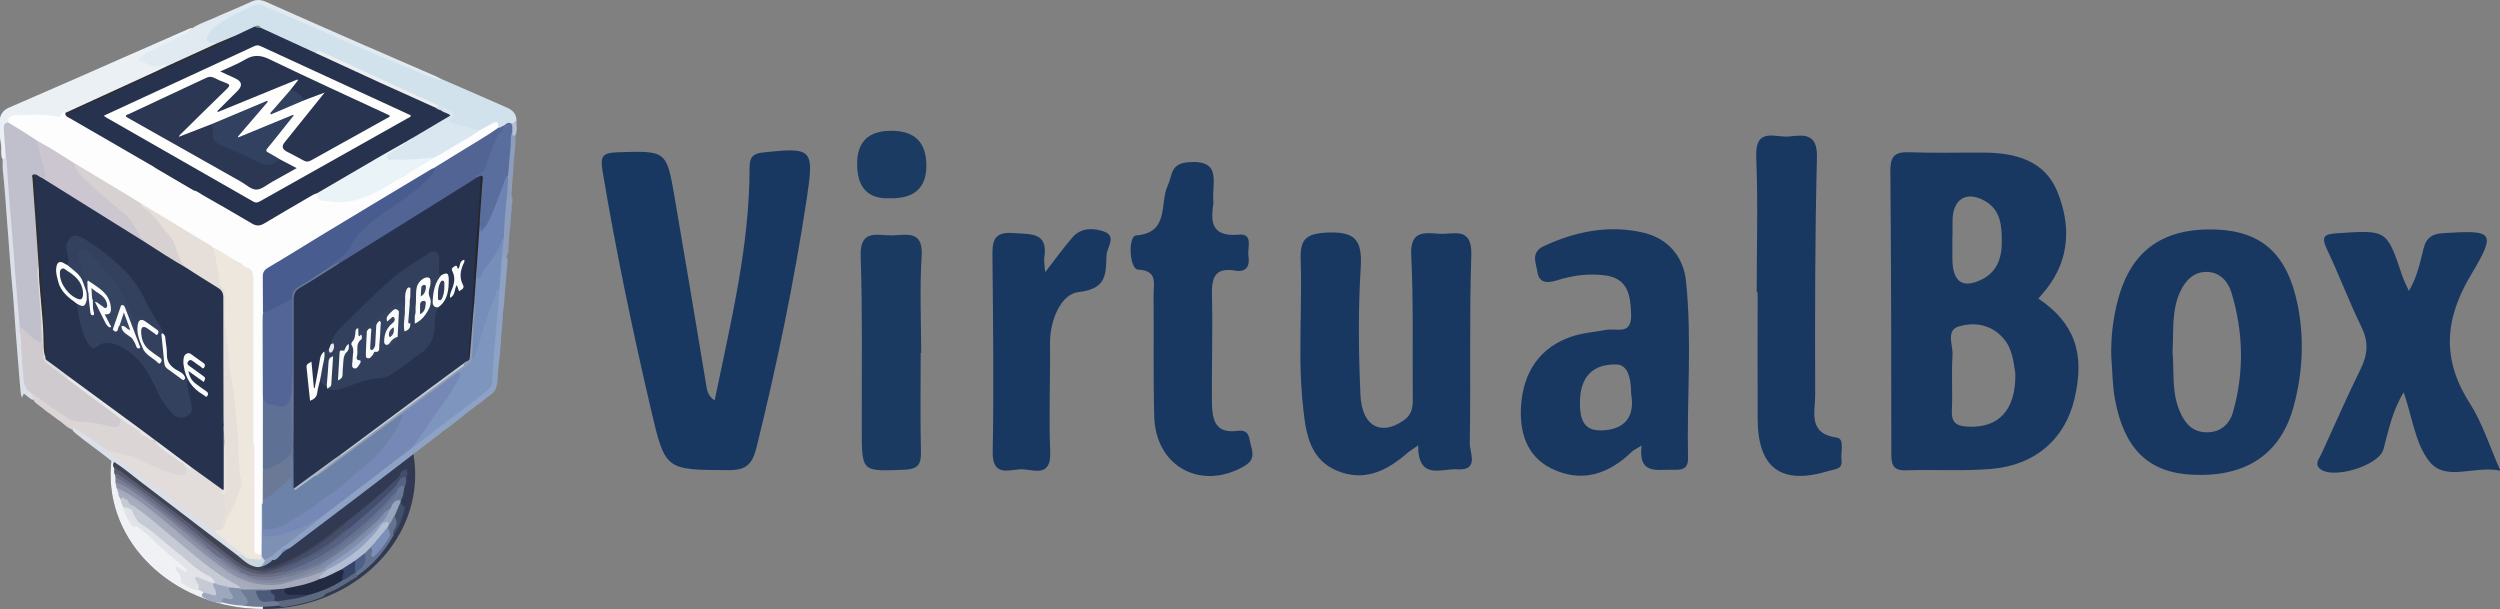 <?xml version="1.0" encoding="UTF-8"?>
<svg id="Calque_1" data-name="Calque 1" xmlns="http://www.w3.org/2000/svg" version="1.1" viewBox="0 0 240 58.464">
  <rect x="0" y="0" width="240" height="58.464" fill="#808080" stroke="none"/>
  <path d="M195.683,28.66c.283-.334.573-.65.832-.99,2.231-2.89,2.267-6.139.987-9.28-1.217-2.996-4.042-3.72-7.038-3.74-2.393-.018-4.786.059-7.173-.035-1.374-.053-1.829.375-1.817,1.79.082,9.035.089,18.07.092,27.105,0,1.017.109,1.681,1.394,1.64,2.744-.092,5.504.1,8.231-.136,4.213-.367,7.026-2.863,7.945-6.666,1.064-4.399.033-7.336-3.453-9.688h0ZM187.427,22.763h.012c0-.532-.006-1.061.003-1.592.029-2.086,1.353-2.895,3.138-1.862,1.521.883,1.593,2.405,1.593,3.957,0,1.536-.484,2.828-1.879,3.542-1.865.954-2.846.257-2.863-1.92-.009-.709-.003-1.415-.003-2.124h0ZM188.854,40.954c-1.128-.065-1.525-.449-1.475-1.578.08-1.755-.053-3.519.062-5.271.065-.945-.659-2.384.585-2.759,1.51-.461,3.147-.216,4.328,1.17.854,1.001.942,2.233,1.117,3.339.068,3.522-1.607,5.277-4.618,5.1h0ZM68.605,38.447c1.543-7.507,3.358-14.806,3.355-22.374,0-.988.316-1.336,1.347-1.445,4.681-.498,4.86-.332,4.151,4.376-1.21,8.026-2.866,15.957-4.804,23.841-.42,1.711-.965,2.3-2.738,2.29-6.02-.034-6.056.043-7.419-5.81-1.763-7.569-3.359-15.172-4.643-22.842-.239-1.43-.085-1.82,1.426-1.865,4.683-.14,4.703-.209,5.483,4.328,1.018,5.913,2.001,11.832,2.989,17.751.101.609.108,1.243.853,1.751ZM220.562,29.207c-.972-4.757-3.385-6.99-7.77-7.168-5.058-.207-8.163,1.959-9.437,6.624-.493,1.799-.712,3.64-.676,5.516.115,1.406.106,2.833.367,4.213.901,4.762,3.256,6.99,7.436,7.185,5.162.239,8.506-1.991,9.735-6.657.845-3.194,1.013-6.447.346-9.715h0ZM214.37,39.554c-.328,1.164-1.188,1.962-2.544,1.947-1.347-.015-2.062-.845-2.552-1.971-.813-1.853-.544-3.835-.709-5.764.119-1.935-.118-3.918.727-5.752.511-1.111,1.342-1.962,2.629-1.909,1.179.048,1.962.89,2.287,1.953,1.164,3.806,1.244,7.664.163,11.496h0ZM136.142,42.758c-.595.417-.822.547-1.016.716-1.968,1.71-4.12,2.814-6.762,1.72-2.493-1.033-2.956-3.336-3.219-5.658-.19-1.67-.293-3.348-.308-5.029-.027-3.187.131-6.378.027-9.561-.061-1.887.417-2.512,2.478-2.615,2.737-.136,3.454.686,3.286,3.362-.254,4.057-.207,8.147-.025,12.212.136,3.041,1.973,3.968,4.14,2.459,1.008-.702.884-1.631.879-2.586-.026-4.427.071-8.86-.145-13.278-.112-2.296,1.148-2.186,2.631-2.062,1.394.117,3.231-.787,3.137,2.068-.2,6.014-.042,12.04-.146,18.059-.015.874.943,2.625-1.192,2.49-1.502-.094-3.789,1.097-3.763-2.298h0ZM161.859,27c-.248-2.417-1.785-4.131-4.11-4.668-3.276-.762-6.467-.127-9.522,1.285-1.335.617-.757,1.628-.635,2.491.15,1.099,1.016,1.078,1.832.818,1.542-.493,3.12-.7,4.706-.482,2.175.305,2.399,1.923,2.458,3.744.065,2.035-1.395,1.297-2.375,1.477-1.123.204-2.29.287-3.36.653-3.12,1.064-4.615,3.492-4.831,6.625-.168,2.479.497,4.857,2.94,6.045,2.895,1.406,5.483.532,7.711-1.64.119-.118.29-.186.922-.579-.349,2.789,1.424,2.305,2.869,2.325.809.012,1.613.101,1.586-1.143-.121-5.648.393-11.313-.192-16.95h0ZM153.725,41.317c-1.832.045-2.059-1.273-2.05-2.721.018-2.414,1.229-3.67,3.522-3.605q1.389.039,1.397,2.869c.355,2-.476,3.398-2.869,3.457ZM231.255,27.924c.814-1.357,1.07-2.749,1.419-4.11.247-.962.769-1.364,1.861-1.432,4.841-.301,5.161-.157,2.682,3.996-2.571,4.309-2.807,8.16-.087,12.388,1.171,1.819,1.823,3.973,2.909,6.422-2.55-.537-5.245,1.114-6.841-.916-1.337-1.701-1.62-4.231-2.444-6.611-1.097,1.799-1.454,3.659-1.945,5.473-.429,1.585-4.95,2.948-6.12,1.842-.51-.482-.035-.957.171-1.408,1.246-2.724,2.445-5.472,3.768-8.159.676-1.373.773-2.581.079-4.002-1.197-2.452-2.152-5.022-3.325-7.487-.597-1.256-.213-1.448.998-1.529,4.762-.318,4.756-.353,6.227,4.061.158.473.4.918.646,1.474h0ZM116.487,19.447c-.21,1.617-.402,3.335,2.453,3.078,1.407-.127.793,1.265.91,2.028.141.93-.144,1.615-1.256,1.427-2.055-.346-2.288.771-2.246,2.449.083,3.357-.031,6.718-.004,10.078.012,1.576.187,3.164,2.431,2.856,1.253-.172,1.114.761,1.332,1.476.261.855.192,1.437-.716,1.948-4.146,2.336-8.462-.017-8.586-4.813-.101-3.888-.025-7.78-.062-11.669-.01-1.053.446-2.332-1.487-2.419-.842-.037-.992-3.218-.185-3.285,3.254-.271,2.225-3.104,3.032-4.79.462-.968.22-2.092,1.954-2.236,3.367-.279,2.233,2.026,2.43,3.873h0ZM168.643,28.058c0-4.336.129-8.678-.045-13.008-.117-2.916,1.882-1.798,3.202-1.951,1.449-.168,2.685-.276,2.627,2.015-.193,7.608-.193,15.221-.169,22.832.005,1.584-.74,3.679,2.082,4.068.781.108.346,1.399.446,2.147.12.896-.599.855-1.189,1.037-4.55,1.405-6.833-.211-6.86-4.925-.022-4.071-.004-8.142-.004-12.213h-.09s0,0,0,0ZM100.335,26.134c1.067-1.368,1.807-2.416,2.651-3.374.81-.919,1.991-.886,2.969-.543,1.293.454.315,1.5.274,2.271-.092,1.736.101,3.235-2.681,3.547-1.705.192-2.774,2.717-2.748,4.97.04,3.454-.122,6.914.02,10.363.109,2.639-1.737,1.62-2.89,1.686-1.145.065-2.677.696-2.631-1.674.119-6.198.036-12.401-.023-18.602-.014-1.471-.024-2.577,2.031-2.404,1.667.141,3.342-.134,2.941,2.398-.048.296.034.612.088,1.363h0Z" fill="#183861" stroke-width="0"/>
  <path d="M88.386,33.88c0,3.181-.049,6.365.024,9.544.029,1.265-.386,1.627-1.652,1.675-4.02.151-4.017.211-4.029-3.8-.017-5.568.084-11.14-.103-16.702-.088-2.615,1.554-1.998,2.934-2,1.382-.002,3.089-.608,2.919,2.006-.2,3.081-.047,6.184-.047,9.277h-.046s0,0,0,0Z" fill="#1a3a62" stroke-width="0"/>
  <path d="M85.424,19.035c-2.32.1-3.143-1.281-3.14-3.319.003-2.157,1.134-3.176,3.332-3.159,2.205.017,3.265,1.095,3.314,3.22.051,2.236-1.136,3.31-3.506,3.258h0Z" fill="#1b3b63" stroke-width="0"/>
  <ellipse cx="25.237" cy="45.57" rx="14.623" ry="12.894" fill="#323a53" stroke-width="0"/>
  <path d="M25.237,58.464c-8.076,0-14.622-5.772-14.622-12.893s6.547-12.894,14.622-12.894v25.788Z" fill="#eff1f4" stroke-width="0"/>
  <path d="M42.354,7.576c2.123.924,4.25,1.839,6.366,2.779.498.221.867.592.861,1.202-.105.199-.222.384-.485.382-.272-.048-.497.062-.708.216-.168.096-.327.23-.541.133-.269-.497-.263-.488-.772-.203-.376.21-.711.514-1.17.551-.818-.204-1.639-.4-2.438-.675-.477-.164-.548-.288-.246-.669.247-.312.112-.435-.154-.566-.302-.149-.597-.315-.919-.421-3.528-1.615-7.053-3.236-10.589-4.833-.155-.07-.299-.186-.459-.213-.256-.043-.467-.573-.778-.088-.72-.157-1.35-.535-2.007-.841-1.105-.514-2.242-.963-3.305-1.564-.176-.201-.384-.187-.604-.086-.632.315-1.294.562-1.913.902-.607.174-1.107.622-1.756.69-.117-.015-.236-.022-.354-.032-.625-.051-.809-.432-.488-.977.468-.796,1.217-1.265,1.991-1.692.742-.41,1.502-.787,2.285-1.117.438-.185.856-.17,1.281.011,3.257,1.396,6.491,2.848,9.751,4.238,2.291.976,4.563,2,6.907,2.849.079.029.158.062.245.025h0Z" fill="#d2e2ed" stroke-width="0"/>
  <path d="M.258,15.319c-.251-.469-.073-.989-.17-1.487-.134-.689-.121-1.411-.128-2.119-.006-.629.29-1.112.876-1.369,2.059-.904,4.124-1.793,6.184-2.694,2.028-.887,4.052-1.783,6.078-2.674,1.702-.75,3.405-1.498,5.108-2.243.089-.039.197-.036.297-.053-.083.486-.532.579-.867.757-1.093.58-2.201,1.131-3.308,1.685-.269.134-.684.275-.673.548.012.308.476.285.736.419.317.163.652.128.996.076.243-.036.544-.172.689.19-.098.151-.263.209-.413.283-2.512,1.251-5.093,2.352-7.639,3.53-.583.269-1.154.564-1.766.767-.432.422-.93.382-1.49.308-1.037-.138-2.088-.065-3.133-.037-.385.011-.673.199-.818.573-.394.355-.33.813-.278,1.264.077.664.108,1.33.115,1.999-.071.18-.197.281-.397.278h0Z" fill="#ebf0f5" stroke-width="0"/>
  <path d="M16.057,6.34c-.175-.161-.407-.135-.578-.071-.751.282-1.338-.182-1.98-.392-.217-.071-.189-.214-.038-.338.169-.139.335-.292.528-.391,1.173-.601,2.356-1.182,3.529-1.781.358-.183.717-.374.986-.688.593-.4,1.277-.611,1.921-.902,1.218-.55,2.464-1.038,3.673-1.607.513-.241.945-.213,1.44.008,2.89,1.287,5.785,2.565,8.684,3.833,2.542,1.113,5.09,2.21,7.634,3.315.171.075.334.166.501.25-.178.203-.352.022-.511-.024-1.374-.391-2.634-1.063-3.952-1.591-3.708-1.484-7.327-3.174-10.999-4.742-.483-.206-.969-.403-1.445-.623-.485-.225-.941-.181-1.413.047-1.158.56-2.338,1.084-3.363,1.879-.34.263-.559.636-.779.993-.161.261.053.563.37.592.163.015.343-.055.483.088-.048.213-.235.276-.4.35-1.245.555-2.479,1.133-3.716,1.708-.178.082-.361.197-.573.087h0Z" fill="#e1eaf1" stroke-width="0"/>
  <path d="M2.093,38.15c-.167-.498-.13-1.023-.207-1.534-.132-1.648-.266-3.295-.394-4.943-.078-1.01-.135-2.022-.217-3.031-.124-1.529-.285-3.056-.383-4.587-.061-.961-.147-1.919-.221-2.878-.124-1.597-.219-3.197-.396-4.789-.039-.353-.013-.713-.016-1.069.099-.069.198-.139.297-.208.203.117.242.319.254.524.11,1.841.281,3.678.426,5.516.153,1.923.315,3.844.464,5.767.114,1.484.265,2.965.337,4.452.152,1.755.276,3.513.421,5.27.036.442.377.664.604.97.089.223.237.429.202.689-.152.187-.255.009-.375-.048-.14-.11-.291-.205-.42-.329-.046-.039-.09-.08-.144-.105-.19.035-.089.271-.233.334h0Z" fill="#dbe0e8" stroke-width="0"/>
  <path d="M49.302,15.926c-.069.952-.138,1.905-.208,2.857.258.437-.033.887.033,1.328-.088.535-.086,1.079-.14,1.617-.1.763-.158,1.531-.175,2.3-.028.21-.075.414-.203.59-.15.117-.303.214-.486.057-.094-.627.035-1.244.084-1.866.061-1.565.237-3.122.356-4.683.032-.421.067-.839.064-1.261.113-1.275.239-2.55.312-3.828.006-.102.027-.201.072-.291.308-.235.292.203.473.231.039.99-.14,1.965-.182,2.949h0Z" fill="#8d9ebd" stroke-width="0"/>
  <path d="M49.485,12.977c-.405.193-.257-.156-.306-.312-.181-.254-.184-.528-.094-.814.23.01.314-.227.497-.294-.029.473.111.959-.097,1.42h0Z" fill="#b5c2d4" stroke-width="0"/>
  <path d="M22.458,3.479l1.946-.91c.227-.061.433.004.635.102l5.293,2.433c.773.053,1.389.519,2.06.821,3.152,1.42,6.285,2.885,9.44,4.3.195.106.392.21.595.301.108.049.215.098.321.148.207.097.516.122.521.405.005.242-.272.317-.456.425-1.046.615-2.103,1.21-3.145,1.83-.216.095-.417.217-.614.346-.061.039-.124.074-.187.108-2.808,1.624-5.621,3.239-8.42,4.877-1.652.933-3.293,1.888-4.93,2.847-.509.299-.959.303-1.475.01-1.826-1.04-3.615-2.142-5.467-3.134-1.202-.685-2.441-1.307-3.594-2.078-1.222-.767-2.489-1.456-3.734-2.182-1.553-.906-3.114-1.801-4.672-2.699-.158-.091-.346-.166-.33-.404.111-.168.297-.214.466-.29,1.882-.846,3.752-1.717,5.629-2.572,2.633-1.2,5.263-2.405,7.894-3.607.747-.342,1.531-.617,2.222-1.077Z" fill="#27334e" stroke-width="0"/>
  <path d="M15.05,16.204l3.555,2.084c.416.479.688,1.049.991,1.597.441.798,1.035,1.402,1.882,1.782.912.41,1.808.854,2.735,1.236.599.246,1.189.271,1.793.21.555-.056,1.118-.149,1.642-.344,1.538-.573,3.091-1.093,4.526-1.934,2.078-1.218,4.166-2.419,6.224-3.671.174-.106.36-.194.474-.374.545-.515,1.237-.803,1.86-1.197.312-.197.637-.375.955-.564,1.271-.764,2.547-1.521,3.817-2.288.13-.078.26-.159.417-.172.438-.236.873-.48,1.316-.708.491-.253.573-.198.617.389-.134.368-.481.505-.774.689-1.79,1.123-3.624,2.173-5.413,3.299-5.271,3.117-10.487,6.327-15.731,9.489-.414.25-.593.546-.583,1.026.023,1.102.004,2.205.011,3.309.002.149-.021.298-.069.439-.153.574-.263,1.152-.164,1.748.025.152.03.304.037.456.149,3.256.098,6.515.102,9.773.003,1.953,0,3.906.002,5.859-.003,1.025-.002,2.049,0,3.074,0,.202.02.404-.097.586-.308.229-.577.157-.823-.105-.093-.17-.102-.356-.102-.543,0-2.896-.019-5.792.007-8.687.17-1.9.299-3.8.134-5.711-.073-.842-.02-1.693-.018-2.539,0-.527-.095-1.041-.176-1.557-.097-1.249-.026-2.5-.044-3.75-.01-.743-.001-1.487-.002-2.232,0-.29-.012-.576-.176-.829-.151-.366-.47-.517-.815-.633-.982-.407-1.805-1.094-2.751-1.565-2.31-1.438-4.648-2.828-6.971-4.244-2.135-1.294-4.261-2.601-6.408-3.874-1.17-.746-2.367-1.447-3.551-2.171-.298-.185-.602-.36-.898-.549-.151-.097-.336-.169-.346-.393.209-.473.344-.53.862-.301,1.071.472,2.076,1.071,3.086,1.658.444.258.896.48,1.42.508.067.004.142.007.198.04.844.513,1.817.708,2.706,1.111.216.098.416.246.66.243,1.052-.01,2.079.308,3.135.219.26-.021.499.078.749.108h0Z" fill="#fdfdfe" stroke-width="0"/>
  <path d="M41.64,16.133c1.524-.936,3.043-1.88,4.575-2.804.561-.338,1.108-.698,1.64-1.078.211.046.324-.175.513-.187.147.256.015.477-.142.64-.56.582-.744,1.348-1.044,2.055-.138.325-.244.666-.339,1.006-.171.608-.64.967-1.077,1.358-.096.146-.239.238-.383.327-4.117,2.566-8.233,5.133-12.349,7.7-.13.081-.253.173-.404.21-.287-.05-.49.317-.798.161-.094-.206.037-.336.179-.423.824-.5,1.383-1.235,1.864-2.044.809-1.362,2.108-2.185,3.379-3.021,1.021-.672,2.003-1.403,2.953-2.16.569-.453,1.184-.974,1.434-1.739h0Z" fill="#516494" stroke-width="0"/>
  <path d="M45.923,12.569c-.56.494-1.244.794-1.871,1.182-.76.471-1.539.91-2.31,1.363-1.394.461-2.835.343-4.265.335-.191-.001-.394-.055-.441-.27-.049-.225.105-.386.275-.505.508-.36,1.091-.607,1.571-1.012l.112-.067c.262-.008.429-.18.6-.346,1.211-.717,2.423-1.433,3.644-2.155-.247-.273-.633-.253-.877-.488-.02-.145-.185-.188-.227-.319.006-.022.013-.044.019-.065.476.036.843.333,1.247.533.299.149.149.343-.013.528-.366.418-.343.388.183.579.773.279,1.6.369,2.353.706h0Z" fill="#dae7f0" stroke-width="0"/>
  <path d="M45.723,17.056c-.118-.182.065-.191.148-.231.445-.214.673-.604.826-1.037.262-.745.502-1.495.831-2.217.149-.326.277-.64.556-.875.194-.163.223-.405.284-.631.209-.17.403-.394.716-.212.163.256.084.54.094.814-.225.49-.105,1.022-.167,1.532-.108.877-.139,1.768-.237,2.65-.569,1.48-1.031,3.004-1.756,4.424-.139.271-.28.541-.483.771-.099.112-.209.251-.38.198-.152-.047-.146-.212-.164-.343-.016-.118-.061-.228-.08-.346.049-1.128.141-2.255.229-3.381.028-.355.071-.704.008-1.055-.124-.142-.294.026-.426-.061h0Z" fill="#5a6e9e" stroke-width="0"/>
  <path d="M41.817,10.341c-1.772-.798-3.546-1.589-5.314-2.395-2.061-.941-4.115-1.894-6.172-2.843.093-.253.212-.279.476-.157,3.589,1.659,7.187,3.3,10.78,4.95.198.09.414.154.565.327l-.002.003c-.09.1-.194.158-.334.116h0Z" fill="#eceeef" stroke-width="0"/>
  <path d="M22.458,3.479c-.183.375-.589.417-.904.566-1.422.672-2.861,1.305-4.291,1.958-3.123,1.424-6.245,2.851-9.366,4.279-.538.246-1.071.504-1.607.756-.07-.061-.069-.129-.016-.2,2.814-1.288,5.628-2.575,8.442-3.865.45-.206.894-.421,1.341-.633,1.563-.715,3.126-1.43,4.689-2.144.571-.239,1.142-.478,1.712-.717h0Z" fill="#2d2e31" stroke-width="0"/>
  <path d="M25.038,2.67c-.225.051-.425-.059-.635-.102.236-.12.47-.223.635.102Z" fill="#868887" stroke-width="0"/>
  <path d="M2.292,12.675c.41.268.82.535,1.23.802.147.147.256.318.288.525.131.839.425,1.636.635,2.454.093.363.056.6-.358.662-.281.102-.488-.273-.777-.12-.116.593.032,1.18.076,1.759.049.636.086,1.279.138,1.915.122,1.495.202,2.993.334,4.487.011.118-.001.237-.027.354-.116.415-.085.84-.046,1.258.161,1.725.238,3.456.383,5.181.018.217.018.439-.027.655-.198.406-.489.358-.788.141-.536-.388-1.041-.811-1.462-1.326-.133-1.577-.27-3.153-.397-4.73-.079-.974-.139-1.949-.217-2.923-.128-1.577-.27-3.153-.395-4.731-.082-1.042-.152-2.085-.21-3.128-.015-.273-.027-.54-.116-.799-.066-.93-.132-1.859-.197-2.788-.021-.303.068-.531.411-.576.594.168,1.094.491,1.523.929h0Z" fill="#c0bfcc" stroke-width="0"/>
  <path d="M2.292,12.675c-.508-.31-1.015-.619-1.523-.928-.055-.639.474-.686.847-.688,1.278-.008,2.566-.148,3.832.136.2.045.31.004.423-.16.087-.127.145-.388.402-.198.005.067.011.133.016.2.085.187.278.232.434.323,2.634,1.525,5.27,3.047,7.904,4.572.145.083.282.181.423.272-.694.068-1.39.042-2.084,0-.267-.016-.54-.148-.795-.114-1.142.151-2.032-.656-3.097-.779-.172-.02-.304-.137-.45-.224-.418-.251-.833-.46-1.355-.507-.704-.063-1.261-.552-1.86-.894-.78-.445-1.573-.866-2.379-1.261-.339-.167-.612-.186-.738.252h0Z" fill="#fdfdfd" stroke-width="0"/>
  <path d="M1.891,31.423c.534.23.832.75,1.304,1.06.26.171.475.43.834.265.295.05.249.303.225.472-.143.992.249,1.673,1.109,2.164.375.214.704.524,1.036.811,1.565,1.213,3.183,2.356,4.759,3.554.186.142.404.256.499.493.039.668-.255.956-.897.866-.319-.045-.626-.152-.941-.216-.648-.133-1.293-.257-1.96-.271-.598-.013-1.162-.168-1.676-.513-1.097-.737-2.212-1.447-3.172-2.364-.821-.462-.721-1.306-.801-2.044-.117-1.087-.158-2.182-.217-3.274-.018-.337-.165-.658-.102-1.002Z" fill="#cfcace" stroke-width="0"/>
  <path d="M3.011,37.743c.701.343,1.242.913,1.889,1.333.579.375,1.156.756,1.731,1.138.341.227.75.255,1.12.261.99.015,1.936.243,2.885.471.687.165.924-.024.933-.752.602.172,1.086.554,1.569.923.501.384.994.771,1.56,1.063.327.169.539.489.811.732.379.34.787.621,1.218.892.463.291,1.042.494,1.218,1.114.077.61-.183.868-.817.783-.678-.09-1.325-.328-1.926-.627-1.537-.765-3.14-1.318-4.81-1.691-.418-.153-.758-.433-1.101-.704-.649-.511-1.371-.911-2.047-1.382-.091-.063-.188-.066-.29-.052-.573-.19-.931-.695-1.438-.982-.358-.294-.741-.555-1.12-.821-.312-.301-.692-.518-1.013-.809-.079-.085-.164-.167-.17-.293-.068-.199-.135-.399-.202-.598Z" fill="#dbd5d6" stroke-width="0"/>
  <path d="M48.166,24.696c.134-.034.266-.069.4-.102.235.261.164.574.129.869-.037.319-.069.638-.074.959-.107.945-.169,1.894-.241,2.843-.149.987-.126,1.989-.264,2.977.02.634-.128,1.257-.117,1.89-.039.258-.099.515-.098.779-.094.539-.084,1.087-.134,1.629-.082.503-.13,1.023-.63,1.328-.337.232-.652.495-.963.76-1.286.895-2.451,1.948-3.734,2.847-.055.046-.109.092-.163.139-2.656,2.028-5.313,4.053-7.962,6.091-2.031,1.561-4.095,3.078-6.124,4.64-.175.134-.351.268-.552.362-.27.081-.494.223-.629.481-.256.244-.432.607-.868.58-.131-.153-.059-.323-.041-.49.072-.23.277-.327.451-.456,1.325-.982,2.622-2,3.92-3.017,2.693-2.037,5.352-4.119,8.048-6.153.325-.245.64-.504.961-.754,2.091-1.59,4.168-3.197,6.261-4.784,1.364-1.034,1.356-1.03,1.466-2.707.135-2.06.307-4.116.487-6.172.046-.521.086-1.044.114-1.568.008-.874.104-1.741.206-2.607.016-.134.037-.267.149-.362h0Z" fill="#8ea2c6" stroke-width="0"/>
  <path d="M48.166,24.696c-.069,1.019-.139,2.038-.208,3.056-.36.931-.793,1.834-1.08,2.79-.353,1.17-.77,2.32-1.119,3.492-.068.228-.144.544-.515.3-.084-.156-.082-.327-.066-.494.112-1.136.14-2.278.226-3.415.112-.522.107-1.044.002-1.565.038-.907.065-1.816.211-2.713.058-.122.124-.212.25-.059.087.107.028.262.134.384.389-.765.997-1.365,1.418-2.097.227-.395.468-.778.621-1.211.054-.151.087-.342.326-.304-.067.612-.133,1.224-.199,1.836h0Z" fill="#768eba" stroke-width="0"/>
  <path d="M48.365,22.861c-.293.145-.216.473-.337.706-.431.827-.947,1.596-1.528,2.32-.222.277-.285.654-.593.897-.199-.238.028-.549-.168-.761-.093-.061-.147-.157-.137-.257.122-1.322.133-2.651.324-3.967.01-.068.062-.118.12-.157.153.15.029.363.144.583.588-.551.862-1.263,1.148-1.951.413-.996.766-2.017,1.149-3.026.059-.156.113-.324.289-.399.004,1.286-.171,2.559-.29,3.836-.068.723-.081,1.452-.119,2.178h0Z" fill="#6d83b3" stroke-width="0"/>
  <path d="M39.456,11.101c-.062.158-.206.188-.319.251-4.728,2.659-9.459,5.313-14.185,7.976-.228.128-.394.165-.642.022-4.69-2.692-9.387-5.372-14.083-8.054-.07-.04-.134-.091-.267-.182.181-.085.308-.146.435-.206,4.644-2.146,9.289-4.291,13.932-6.44.221-.102.406-.17.662-.052,4.781,2.212,9.568,4.411,14.354,6.614.04.019.075.047.113.071h0Z" fill="#fefefd" stroke-width="0"/>
  <path d="M38.99,16.847c-.458.521-1.109.754-1.676,1.11-2.279,1.428-4.569,2.86-7.02,3.959-1.595.715-3.252,1.41-5.089,1.37-.579-.012-1.045-.276-1.537-.468-.928-.361-1.836-.787-2.716-1.256-.874-.466-1.351-1.312-1.773-2.164-.185-.374-.548-.657-.575-1.11.328.052.572.275.845.431,1.587.904,3.173,1.811,4.743,2.743.418.248.758.24,1.172-.008,1.563-.937,3.141-1.848,4.715-2.764.099-.057.216-.082.325-.122.048-.022.125-.03.131.015.068.527.477.517.864.588,1.933.358,3.647-.243,5.279-1.192.586-.34,1.174-.676,1.756-1.023.167-.099.335-.258.555-.109Z" fill="#fdfdfd" stroke-width="0"/>
  <path d="M38.99,16.847c-.769.31-1.442.796-2.157,1.203-1.456.83-2.957,1.483-4.687,1.344-.369-.029-.735-.091-1.103-.112-.461-.028-.636-.287-.636-.714,1.972-1.152,3.941-2.307,5.916-3.453.848-.493,1.706-.968,2.56-1.452-.17.404-.616.444-.909.686-.303.251-.898.399-.805.8.085.369.646.14.994.164,1.2.084,2.39-.098,3.582-.197-.817.493-1.632.988-2.451,1.479-.116.07-.247.114-.302.253h0Z" fill="#eaf4f8" stroke-width="0"/>
  <path d="M41.817,10.341c.111-.039.223-.078.334-.117-.042.189.53.04.209.382-.192-.065-.388-.125-.543-.265Z" fill="#d2e2ed" stroke-width="0"/>
  <path d="M39.594,13.249c-.124.247-.267.463-.6.346l.6-.346Z" fill="#eaf4f8" stroke-width="0"/>
  <path d="M24.414,42.637l.002,9.274c.128.133.15.305.132.472-.045.443.152.7.573.807.063.056.092.128.104.209.004.233-.106.43-.332.422-.536-.021-1.117.088-1.539-.393-.767-.676-1.628-1.237-2.382-1.929-.169-.156-.4-.266-.369-.554.168-.26.547-.141.715-.402.384-1.07,1.023-2.021,1.404-3.095.198-.559.302-1.082.208-1.681-.185-1.189-.217-2.393-.229-3.598-.009-.814-.163-1.618-.208-2.431-.084-1.51-.401-2.99-.596-4.485-.12-.924-.09-1.87-.292-2.779-.301-1.361-.136-2.732-.184-4.098-.01-.279-.036-.537-.256-.744-.139-.132-.207-.315-.229-.501-.126-1.045-.348-2.074-.533-3.109-.015-.084-.009-.169.035-.247.443.121.806.399,1.184.635.511.32,1.016.644,1.564.898.266.181.579.288.818.512.258.255.315.562.313.92-.014,2.037-.005,4.073-.004,6.11.085.398.094.808.09,1.208-.017,1.899.101,3.797.054,5.695-.023.962-.06,1.922-.045,2.883h0Z" fill="#eee7dd" stroke-width="0"/>
  <path d="M41.64,16.133c.177.294-.034.469-.2.66-1.206,1.397-2.745,2.378-4.249,3.407-1.379.944-2.75,1.9-3.555,3.45-.34.655-.909,1.121-1.523,1.521-.133.087-.262.161-.258.343-.003.277-.245.343-.419.454-.787.503-1.567,1.016-2.376,1.48-.51.293-.927.609-.945,1.253-.713.602-1.579.929-2.401,1.335-.153.076-.324.098-.469-.041-.006-1.154-.013-2.308-.018-3.462-.002-.379.143-.62.503-.833,1.82-1.075,3.612-2.198,5.418-3.296,1.827-1.11,3.659-2.21,5.491-3.311,1.588-.955,3.178-1.906,4.769-2.857.072-.043.153-.069.23-.103h0Z" fill="#495c8f" stroke-width="0"/>
  <path d="M20.44,23.776c.333,1.015.452,2.071.607,3.12.04.271.06.527.299.721.179.145.221.368.218.601-.007.526.031,1.055-.008,1.579-.104,1.38.303,2.709.375,4.066.063,1.203.259,2.381.457,3.559.249,1.482.243,2.986.476,4.469.06.382.009.796.015,1.196.016,1.083.079,2.158.297,3.222.036.174-.013.331-.067.496-.336,1.009-.747,1.99-1.286,2.903-.188.319-.127.744-.465.979-.216-.247-.194-.554-.12-.819.208-.733.193-1.468.12-2.21-.009-.084.004-.169.028-.25.077-.153.132-.309.133-.485.001-1.324.006-2.648-.004-3.972,0-.103-.028-.201-.058-.299-.104-.577.046-1.17-.106-1.744-.058-.302-.044-.608-.044-.913-.001-3.631-.016-7.261.011-10.891.005-.725-.206-1.201-.85-1.576-.921-.536-1.85-1.07-2.695-1.727-.449-.482-.747-1.047-.906-1.685-.235-.943-.874-1.64-1.463-2.357-.492-.6-.949-1.241-1.618-1.682-.175-.115-.424-.268-.281-.572,2.209,1.34,4.418,2.681,6.629,4.019.115.069.249.112.305.252h0Z" fill="#e6ded8" stroke-width="0"/>
  <path d="M25.247,29.995c.171.011.332-.014.488-.097.781-.413,1.564-.82,2.346-1.229.185.175.145.406.145.62.004,2.402.002,4.804.003,7.205,0,.441-.136.868-.12,1.309-.043.234-.134.454-.219.674-.231.595-.557.759-1.192.614-.099-.022-.2-.061-.3-.043-.679.122-.968-.324-1.217-.83.006-2.085-.015-4.167-.088-6.249-.018-.515-.022-1.051.12-1.564.011-.137.023-.275.035-.412h0Z" fill="#526596" stroke-width="0"/>
  <path d="M4.022,17.073c.347-.118.372-.312.267-.661-.289-.968-.515-1.954-.766-2.934,1.216.671,2.394,1.405,3.563,2.156,1.21,1.848,2.987,3.122,4.62,4.539.622.54,1.2,1.099,1.531,1.87.129.3.327.551.557.783.123.124.308.237.223.467-.226.107-.39-.04-.558-.145-2.968-1.86-5.939-3.714-8.909-5.57-.204-.128-.476-.208-.528-.504h0Z" fill="#cbc6d0" stroke-width="0"/>
  <path d="M14.005,23.301c-.818-.774-1.084-1.947-1.966-2.681-1.091-.907-2.205-1.795-3.222-2.78-.667-.645-1.455-1.238-1.731-2.207,1.752,1.052,3.503,2.104,5.254,3.157.391.235.778.476,1.167.714.008.213.161.346.308.443,1.096.721,1.713,1.878,2.566,2.818.27.297.401.739.54,1.134.217.619.407,1.244.855,1.747-.183.084-.328-.018-.468-.107-1.008-.64-2.03-1.259-3.036-1.902-.126-.081-.269-.152-.267-.336h0Z" fill="#d7d2d1" stroke-width="0"/>
  <path d="M25.131,53.435c-.007-.067-.013-.134-.02-.201-.207-.408-.208-.815.007-1.221.006-1.217.012-2.434.018-3.651.062-.043.113-.033.155.031.201.757.055,1.528.091,2.292.002.65.101.767.737.656,1.24-.217,2.437-.574,3.539-1.208.264-.152.513-.418.876-.258-.754.725-1.657,1.262-2.447,1.941-.625.537-1.36.931-1.939,1.523-.164.268-.403.424-.713.471-.234-.018-.228-.23-.304-.375h0Z" fill="#7e91b4" stroke-width="0"/>
  <path d="M25.213,48.315c-.027.014-.053.029-.078.046-.002-4.405.032-8.811-.034-13.215-.015-1.019-.031-2.052-.143-3.079-.058-.537-.061-1.143.254-1.661.003,2.428.006,4.856.01,7.285,0,.22.011.441.016.661.14.167.155.37.154.574-.003,2.041.023,4.082-.012,6.123.009.973.032,1.946-.012,2.919-.008.135-.037.261-.157.346h0ZM24.414,42.637c-.151-.134-.098-.315-.098-.478-.002-3.103,0-6.206,0-9.308.174.374.192.794.185,1.176-.04,1.864.217,3.725.1,5.583-.064,1.009.008,2.028-.186,3.027h0ZM25.117,52.013l-.007,1.221c-.626-.013-.693-.08-.696-.712-.001-.203,0-.407.001-.611.23.057.458.135.701.102h0ZM24.006,25.822c-.301-.125-.603-.249-.817-.512.323.09.641.188.817.512Z" fill="#fdfdfd" stroke-width="0"/>
  <path d="M45.723,17.056c.136-.063.271-.126.407-.188.136.16.1.355.094.537-.038,1.218-.164,2.43-.243,3.645-.082,1.266-.176,2.531-.262,3.797-.077,1.131-.14,2.265-.249,3.391-.061.625-.027,1.248-.066,1.872-.085,1.349-.284,2.695-.236,4.051.149.506-.303.578-.567.787-3.948,2.941-7.904,5.871-11.869,8.791-1.319.997-2.659,1.964-3.983,2.952-.177.132-.341.355-.618.194-.032-.049-.055-.103-.068-.16-.047-1.521-.008-3.04-.022-4.56.015-4.526.157-9.051.089-13.578-.007-.466.172-.737.57-.975,1.16-.694,2.295-1.43,3.446-2.14.131-.081.255-.166.411-.185,2.5-1.554,5.001-3.106,7.501-4.662,1.738-1.082,3.474-2.167,5.21-3.253.156-.098.303-.211.455-.317h0Z" fill="#27334e" stroke-width="0"/>
  <path d="M32.557,25.286c-1.249.784-2.486,1.588-3.754,2.34-.457.271-.614.6-.613,1.113.009,4.243-.001,8.487-.006,12.73,0,.221-.008.441-.012.662-.086.482-.013.968-.04,1.451-.103.588-.044,1.181-.041,1.771.002.344-.081.607-.343.849-.634.584-1.26,1.176-1.972,1.666-.162.111-.324.26-.553.172.003-.986.007-1.972.01-2.958.438-.296.95-.435,1.414-.68.778-.411,1.217-.942,1.216-1.912,0-1.115-.055-2.229-.032-3.343.008-.407.041-.807.149-1.2.198-3.09.065-6.185.099-9.277-.07-.529.124-.858.614-1.141,1.081-.625,2.111-1.337,3.162-2.014.266.024.388-.391.7-.228h0Z" fill="#6b7997" stroke-width="0"/>
  <path d="M45.1,34.278c-.137-.12-.103-.283-.093-.43.093-1.33.204-2.658.285-3.988.035-.574.07-1.146.111-1.719.126-1.718.19-3.441.325-5.158.16-2.037.363-4.071.402-6.116.325.015.206.268.197.418-.083,1.283-.182,2.566-.274,3.849-.012.168-.006.338-.008.507l-.306,4.381c-.069.953-.137,1.907-.205,2.86.094.42-.027.837-.022,1.256-.109,1.172-.168,2.348-.251,3.522-.016.217.001.44-.161.618h0Z" fill="#25272b" stroke-width="0"/>
  <path d="M14.005,23.301c1.239.81,2.486,1.608,3.771,2.345,1.045.662,2.08,1.34,3.139,1.978.384.231.525.51.524.95-.004,3.924.01,7.848.02,11.772,0,.186.01.373.016.56.099,1.922.095,3.847.08,5.771-.004.431-.197.516-.592.24-.858-.601-1.685-1.246-2.522-1.875-3.923-3.024-7.984-5.864-11.937-8.85-.684-.455-1.3-1.004-1.997-1.439-.255-.159-.225-.383-.22-.617.019-1.526-.17-3.039-.276-4.556-.038-.54-.051-1.08-.106-1.62-.12-1.177-.098-2.363-.179-3.544-.121-1.772-.246-3.544-.375-5.315-.043-.591-.069-1.182-.13-1.772-.02-.196-.047-.41.097-.587.29-.007.446.271.705.331l9.983,6.228h0Z" fill="#27334e" stroke-width="0"/>
  <path d="M3.317,16.742c.021,1.501.175,2.993.295,4.487.095,1.176.133,2.356.217,3.533.121,1.696.259,3.389.396,5.084.038.471.029.944.053,1.416.05,1.004.3,2.006.088,3.017-.167-.13-.175-.322-.181-.505-.041-1.448-.165-2.892-.264-4.338-.082-1.206-.224-2.41-.247-3.62-.002-.101-.013-.203.036-.299-.114-1.663-.225-3.326-.343-4.989-.08-1.128-.174-2.256-.245-3.384-.009-.142-.148-.405.194-.401h0Z" fill="#2e2f31" stroke-width="0"/>
  <path d="M3.71,25.516c.032,2.268.4,4.513.458,6.782.016.648-.056,1.341.198,1.981-.048.236.126.307.281.419.644.464,1.276.946,1.912,1.421.071.194.056.307-.189.197-.642-.49-1.279-.987-1.927-1.469-.34-.253-.252-.629-.309-.962-.065-.375.105-.774-.105-1.137-.054-2.003-.238-3.996-.392-5.992-.031-.408-.116-.837.073-1.241h0Z" fill="#dddcde" stroke-width="0"/>
  <path d="M6.371,36.316c.178.044.126-.132.189-.197,2.238,1.642,4.482,3.279,6.715,4.929,1.716,1.267,3.418,2.552,5.127,3.829.04.125.098.265-.067.335-.128.054-.218-.043-.271-.147-.061-.117-.192-.113-.275-.187-.004-.407-.417-.455-.632-.633-.567-.467-1.238-.782-1.792-1.305-.279-.263-.474-.824-1.041-.735-.141-.419-.744-.264-.888-.733-.044-.142-.33-.286-.484-.377-.475-.281-.931-.588-1.384-.901-1.732-1.293-3.465-2.586-5.198-3.878h0Z" fill="#e8e7e8" stroke-width="0"/>
  <path d="M17.79,44.877c.116.045.308-.192.354.086.019.113.047.22.163.176.056-.022.065-.17.095-.262.996.719,1.992,1.437,3.073,2.217v-6.189c.186.57.036,1.157.088,1.733.107,1.215.022,2.434.046,3.65.007.386.048.779-.149,1.14.12.804.209,1.599-.079,2.399-.092.257-.02.571-.023.86-.131.352-.529.079-.714.306-.216.149-.353-.033-.486-.138-2.173-1.727-4.449-3.318-6.643-5.018-.923-.714-1.885-1.379-2.808-2.095-.163-.127-.402-.213-.357-.495.62.153,1.222.365,1.864.451.528.071,1.028.281,1.509.557,1.031.59,2.148.99,3.295,1.297.258.069.539.12.763-.113.176-.181.105-.372.009-.561h0Z" fill="#e2dcdb" stroke-width="0"/>
  <path d="M10.349,43.248c.677.69,1.499,1.197,2.263,1.776,2.445,1.857,4.943,3.645,7.361,5.539.205.161.38.393.671.431.723.782,1.606,1.374,2.436,2.028.12.095.249.173.318.316-.221.182-.448.016-.673.011-.354-.105-.6-.371-.883-.585-3.285-2.481-6.549-4.99-9.818-7.493-.363-.278-.707-.581-1.091-.832-1.193-.991-2.486-1.854-3.685-2.839-.091-.126-.295-.177-.265-.387.171-.351.283-.021.401.044,1.048.576,1.946,1.374,2.966,1.991h0Z" fill="#dbe0e8" stroke-width="0"/>
  <path d="M30.533,49.874c-.245.023-.454.15-.646.277-1.103.731-2.368,1.011-3.621,1.328-.096.025-.201.021-.302.024-.726.019-.742.004-.724-.718.094-.091.211-.095.332-.092.74.015,1.387-.27,2.015-.62,1.112-.62,2.12-1.393,3.173-2.099,1.766-1.183,3.323-2.62,4.934-3.99,1.178-1.001,1.982-2.305,2.684-3.67.091-.176.106-.354.061-.541.046-.225.241-.32.399-.439,1.544-1.162,3.113-2.29,4.659-3.447.148-.11.293-.236.494-.243.412.151.299.443.16.702-.35.657-.671,1.337-1.13,1.927-.792,1.018-1.49,2.1-2.198,3.175-.384.584-.837,1.102-1.326,1.594-2.196,1.677-4.392,3.356-6.589,5.031-.79.604-1.585,1.201-2.378,1.8h0Z" fill="#7689b6" stroke-width="0"/>
  <path d="M39.5,43.043c.491-.678,1.028-1.329,1.467-2.04.983-1.594,2.265-2.992,3.076-4.699.099-.209.274-.428-.057-.598-.011-.269.229-.34.385-.465.335-.266.702-.495.942-.864.246-.01.261-.191.32-.378.461-1.459.923-2.918,1.42-4.364.185-.538.481-1.038.595-1.605.035-.171.132-.268.309-.278-.168,1.913-.343,3.826-.501,5.739-.085,1.026-.167,2.052-.2,3.08-.021.627-.458.918-.865,1.231-2.291,1.755-4.593,3.495-6.892,5.24Z" fill="#7e95be" stroke-width="0"/>
  <path d="M26.15,53.754l-.2.215c-.167.283-.398.459-.742.447-.045-.013-.084-.042-.108-.082-.006-.259.145-.431.327-.585.24-.138.481-.275.721-.412.103.138-.049.278.002.416h0Z" fill="#92a3c1" stroke-width="0"/>
  <path d="M27.599,52.637c-.182.201-.361.407-.639.479.081-.335.328-.45.639-.479Z" fill="#7e91b4" stroke-width="0"/>
  <path d="M45.313,34.378c-.056.506-.512.654-.83.925-.163.138-.332.269-.498.403-1.835,1.358-3.671,2.716-5.506,4.075-.026.17-.16.251-.283.339-2.5,1.795-4.937,3.674-7.433,5.473-.163.117-.334.383-.585.109.157-.418.596-.516.899-.763.532-.434,1.088-.842,1.654-1.234,3.825-2.827,7.642-5.664,11.475-8.482.118-.087.273-.153.298-.328.133-.27.65-.166.597-.616.11-1.392.221-2.783.33-4.174.214.047.13.179.085.3-.067,1.325-.135,2.649-.202,3.974h0Z" fill="#929db2" stroke-width="0"/>
  <path d="M45.516,30.404c-.007-.106.018-.221-.085-.3.034-.408.069-.815.103-1.222.128.509.154,1.017-.018,1.522h0Z" fill="#7e95be" stroke-width="0"/>
  <path d="M27.845,8.682l.758-.966c-.019-.028-.039-.055-.058-.083-2.543,1.04-5.087,2.079-7.63,3.119-.02-.028-.04-.056-.06-.084.652-.65,1.305-1.3,1.956-1.951q.748-.748-.237-1.2c-.442-.203-.883-.406-1.431-.659.864-.405,1.67-.709,2.399-1.145.81-.484,1.488-.429,2.339-.018,3.706,1.789,7.452,3.494,11.184,5.23.12.056.239.113.354.168-.015.178-.159.191-.251.242-2.428,1.352-4.861,2.695-7.286,4.053-.268.15-.483.165-.749.014-.531-.3-1.077-.573-1.616-.858q-.636-.336-.199-.874c1.256-1.56,2.51-3.121,3.845-4.781l-1.944.728c-.047.022-.111.036-.139-.002-.314-.441-.775-.685-1.234-.933h0Z" fill="#293550" stroke-width="0"/>
  <path d="M26.888,15.305l1.592.837c-.837.468-1.592.896-2.353,1.314-.503.276-1.012.743-1.521.746-.487.003-.978-.48-1.464-.755-3.543-2-7.086-4-10.628-6-.147-.083-.292-.17-.435-.253.007-.201.184-.196.289-.246,2.469-1.158,4.943-2.306,7.411-3.466.267-.126.495-.152.765-.015.362.183.735.352,1.117.486.387.136.469.244.127.572-1.433,1.377-2.837,2.783-4.256,4.175-.133.13-.286.241-.37.439,1.024-.398,2.049-.795,3.073-1.193.362.122.359.44.328.716-.071.613.23.932.752,1.164,1.314.586,2.611,1.209,3.921,1.805.287.131.538.128.824-.004.268-.124.495-.368.829-.325h0Z" fill="#2b3753" stroke-width="0"/>
  <path d="M26.888,15.305c-.084.057-.167.113-.251.17-.596.411-1.146.506-1.854.108-1.054-.592-2.196-1.027-3.3-1.53-.138-.063-.271-.138-.41-.2-.453-.203-.742-.49-.642-1.049.053-.296.037-.609-.198-.855,1.802-.758,3.605-1.516,5.408-2.274.023.031.047.062.07.093l-2.874,3.348c.013.024.026.048.04.073l5.252-2.167c.021.025.041.049.062.073-.414.519-.827,1.038-1.241,1.556-.424.529-.841,1.064-1.276,1.584-.16.193-.157.288.079.41.388.2.757.438,1.134.66h0Z" fill="#32415f" stroke-width="0"/>
  <path d="M27.845,8.682c.688-.026.998.502,1.374.935l-3.201,1.361c-.028-.036-.055-.071-.082-.108.636-.729,1.273-1.459,1.91-2.188Z" fill="#32415e" stroke-width="0"/>
  <path d="M25.427,53.75c-.012.243-.231.381-.297.596-.041.156-.164.199-.303.219-.585.085-1.894-.731-2.136-1.332l.706.104c.396.458.974.265,1.461.394.168.044.257-.126.273-.296.118.087.136.267.296.315h0Z" fill="#cbd7df" stroke-width="0"/>
  <path d="M21.459,47.428c-.091-.04-.362-.061-.143-.186.287-.165.244-.375.245-.598.004-1.335.002-2.67.002-4.005.141.116.098.277.098.424.003,1.281.002,2.562.003,3.842,0,.201.03.414-.204.524Z" fill="#eee7dd" stroke-width="0"/>
  <path d="M27.981,37.947c.047,1.081-.007,2.161.066,3.245.046.673-.04,1.379-.074,2.07-.018.355-.289.574-.535.774-.646.527-1.367.915-2.205,1.045.001-2.243.003-4.485.005-6.728.017.002.043-.002.048.007.37.632,1.062.492,1.62.665.387.12.632-.114.804-.439.109-.205.1-.461.271-.64h0Z" fill="#5e7195" stroke-width="0"/>
  <path d="M30.225,45.691c.206.107.297-.077.422-.169,2.611-1.913,5.221-3.828,7.832-5.742.257.111.17.279.083.457-.907,1.842-2.121,3.435-3.761,4.693-1.082.83-2.023,1.837-3.18,2.575-1.136.724-2.115,1.675-3.339,2.274-.346.169-.657.41-.998.593-.637.34-1.311.527-2.043.413l-.028-2.469.011-.276c1.028-.545,1.812-1.39,2.659-2.158.152-.138.082-.316.098-.477.057-.581-.116-1.176.102-1.747.113.902.017,1.808.053,2.712.007.179-.063.37.062.536l-.013.011c.361.067.523-.257.754-.417.342-.238.704-.455,1.009-.749.068-.066.169-.111.277-.06Z" fill="#6d82a9" stroke-width="0"/>
  <path d="M42.051,29.514c-.289.505-.297,1.061-.309,1.619-.018.789-.142,1.543-.679,2.177-.277.327-.613.58-.959.812-.926.62-1.756,1.375-2.727,1.928-.346.197-.72.252-1.12.275-.937.055-1.803.413-2.681.71-.542.183-1.061.453-1.662.405-.173-.014-.336-.03-.486-.12.491-.944.212-1.983.399-2.964-.022-.071-.127-.021-.06-.029.024-.003.033.011.028.042-.12.698-.193,1.4-.206,2.11-.004.203.057.454-.225.553-.311-.003-.406-.343-.666-.426-.089-.117-.098-.253-.07-.386.17-.825.278-1.661.513-2.472.112-.111.261-.176.418-.184.127.045.257.089.324-.084.067-.173.025-.317-.129-.425.12-.725.6-1.25,1.082-1.727,1.587-1.571,3.171-3.152,4.847-4.624.932-.818,2.047-1.426,3.08-2.128.139-.095.275-.196.419-.282.202-.121.401-.243.657-.112.269.139.323.359.315.635-.013.406-.005.814-.002,1.221.001.163-.042.356.207.392.051.152-.04.265-.119.369-.436.571-.468,1.256-.558,1.926-.045.344.153.571.37.789h0Z" fill="#32405d" stroke-width="0"/>
  <path d="M31.141,33.749c.081.627-.162,1.21-.244,1.815-.048.35-.131.696-.199,1.044-.082.357-.197.711-.238,1.073-.046.41-.269.627-.693.798-.117-1.109-.239-2.183-.341-3.258-.028-.301.262-.341.474-.507.08.878.156,1.7.231,2.522.027.004.053.008.081.011.17-.914.361-1.825.501-2.744.05-.328.154-.577.428-.753h0Z" fill="#fbfbfa" stroke-width="0"/>
  <path d="M42.051,29.514c-.602-.009-.524-.476-.5-.827.057-.821.237-1.613.808-2.257.549-.313.722-.225.721.414-.003,1.016-.094,2.008-1.028,2.67h0Z" fill="#fcfcfb" stroke-width="0"/>
  <path d="M44.503,34.893c.071.174.07.172-.108.303-1.469,1.08-2.938,2.159-4.406,3.24-2.406,1.773-4.811,3.546-7.217,5.319-.105.043-.123-.003-.097-.095,2.906-2.161,5.813-4.323,8.721-6.482,1.032-.766,2.071-1.524,3.107-2.286h0Z" fill="#c4ccd7" stroke-width="0"/>
  <path d="M43.857,27.366c-.277.405-.107.977-.66,1.228-.033-.332.102-.608.207-.867.231-.573.309-1.131.019-1.7-.138-.27.062-.368.231-.473.297-.183.17.203.351.243.2-.258.078-.755.55-.86.09.16-.032.314-.088.443-.284.65-.371,1.293-.03,1.947.194.373-.115.459-.371.632-.069-.198-.132-.378-.208-.594h0Z" fill="#fafafa" stroke-width="0"/>
  <path d="M31.364,37.033c.061-.758.138-1.517.176-2.276.014-.275.101-.446.438-.556-.06.933-.112,1.833-.177,2.732-.016.216-.246.261-.374.389l-.063-.288h0Z" fill="#f9faf9" stroke-width="0"/>
  <path d="M32.675,43.661c.033.032.065.063.097.095l-2.547,1.935c-.541.39-1.082.779-1.622,1.171-.132.096-.249.26-.417.054,1.303-.953,2.606-1.906,3.91-2.857.189-.138.386-.265.579-.398h0Z" fill="#afb9c4" stroke-width="0"/>
  <path d="M28.198,46.906c-.181-.119-.111-.305-.112-.463-.007-.928-.003-1.857-.003-2.785.052-.508-.102-1.028.089-1.527.009,1.592.017,3.184.026,4.775h0Z" fill="#5e7195" stroke-width="0"/>
  <path d="M31.754,33.056c.09-.022.213-.156.261-.062.11.214.063.449-.056.66-.057.1-.13.218-.257.198-.152-.023-.092-.191-.143-.287l.196-.509h0Z" fill="#e8e9ec" stroke-width="0"/>
  <path d="M6.441,25.429c.321-.457-.024-.903-.031-1.355-.004-.234-.078-.472.019-.698.394-.912.778-.987,1.794-.361,1.242.765,2.403,1.688,3.48,2.688.887.823,1.578,1.806,2.115,2.888.512,1.033,1.108,2.015,1.707,2.996.08.131.141.271.126.432.007.928.189,1.841.252,2.764.009.135.036.286.138.373.532.456,1.034.962,1.745,1.15.282.27.167.637.236.959.113.528.252,1.051.353,1.58.083.435.067.85-.407,1.092-.479.246-1.019.213-1.352-.17-.476-.547-.96-1.093-1.288-1.752-.332-.669-.645-1.349-1.008-2.001-.648-1.161-1.511-2.136-2.717-2.73-.794-.391-1.636-.617-2.423.069-.201.175-.366.03-.488-.091-.154-.152-.291-.337-.382-.532-.526-1.129-.808-2.323-.912-3.561.386.048.787.126.846-.446.074-.112.073-.314.295-.252.205.454.086.969.304,1.496-.049-.449-.072-.827-.05-1.208.029-.142.04-.342.227-.318.275.036.168.303.217.474.375.84.661,1.728,1.326,2.407.102.09.208.174.325.243.129.1.279.119.436.115.523.264.994.614,1.5.906.145.121.216.29.289.455.083.187.205.297.424.242.073-.003.142.01.205.048.394.577.911,1.007,1.617,1.381-.124-.4-.39-.51-.607-.646-.7-.437-1.164-1.025-1.3-1.855-.033-.206-.051-.403.025-.6.138-.362.331-.434.67-.241.147.084.27.207.416.293.126.075.228.209.478.178-.395-.414-.837-.678-1.275-.941-.164-.098-.326.033-.488.074-.252.019-.349-.171-.459-.342-.259-.399-.482-.821-.668-1.259-.599-1.428-1.436-2.691-2.549-3.772-.353-.342-.622-.763-.994-1.091-.114-.101-.219-.215-.356-.287-.155-.08-.323-.142-.484-.04-.175.111-.147.298-.112.463.142.665.346,1.314.577,1.953.104.288.21.572.274.871.033.156.044.313-.004.469-.031.076-.08.134-.167.148-.214-.07-.229-.27-.283-.442-.234-.74-.599-1.383-1.29-1.798-.156-.094-.318-.202-.32-.42h0Z" fill="#33415e" stroke-width="0"/>
  <path d="M8.335,28.768c-.192.698-.298.743-.937.402-.758-.562-1.538-1.102-1.798-2.096-.116-.441-.257-.879-.203-1.339.074-.624.355-.741.868-.388.053.036.118.055.177.082.569.496,1.264.874,1.526,1.654.11.327.229.651.344.977.214.229.016.472.024.708Z" fill="#fcfcfb" stroke-width="0"/>
  <path d="M19.562,36.672c-.496-.355-.949-.68-1.48-1.06.104.539.311.918.682,1.201.337.258.681.506,1.032.744.17.115.236.24.128.419-.143.236-.253.015-.359-.045-1.107-.624-1.763-1.559-1.928-2.826-.018-.134-.04-.271-.033-.404.016-.287.016-.601.32-.753.284-.141.473.1.676.237.309.209.6.445.913.648.187.121.199.265.1.424-.151.241-.257-.006-.355-.065-.218-.129-.413-.296-.623-.439-.175-.119-.36-.326-.564-.06-.207.272.035.386.212.514.399.289.799.575,1.194.867.269.199.266.203.087.598h0Z" fill="#fbfbfb" stroke-width="0"/>
  <path d="M17.786,36.308c-.088.103-.13.268-.334.108-.454-.355-.929-.683-1.396-1.021-.196-.142-.265-.349-.288-.573-.091-.878-.17-1.756-.263-2.634-.014-.136.005-.192.146-.168.13.112.205.237.219.425.039.52.17,1.04.155,1.556-.019.691.281,1.106.842,1.463.34.217.815.347.919.844Z" fill="#fafafa" stroke-width="0"/>
  <path d="M22.691,53.233c.556.429,1.033.972,1.754,1.159.244.062.464.079.685-.046l.004.047c.794.07,1.5-.237,2.181-.565,1.833-.886,3.551-1.954,5.101-3.29.243-.209.445-.587.881-.468.042.223-.118.343-.253.463-1.848,1.643-3.903,2.965-6.168,3.956-.675.296-1.389.422-2.126.404-.653-.085-1.237-.346-1.78-.707-1.456-.971-2.793-2.098-4.146-3.202-2.419-1.971-4.896-3.872-7.425-5.7-.19-.138-.407-.25-.52-.475-.044-.167-.055-.328.089-.458.898.564,1.695,1.265,2.538,1.903,2.09,1.58,4.165,3.18,6.25,4.767.975.743,1.957,1.475,2.936,2.212Z" fill="#404354" stroke-width="0"/>
  <path d="M11.879,48.85c-.003-.033-.004-.066-.001-.1-.023-.205.124-.162.23-.144.166.028.32.101.472.174.043.027.097.053.115.098.402.955,1.234,1.483,2.009,2.091,1.494,1.173,2.942,2.407,4.39,3.638.276.235.633.332.923.536.3.213.721.36.642.863-.063.047-.134.061-.21.056-.504-.068-.95-.328-1.468-.48-.044.382.521.731.035,1.087-.639-.12-1.208-.382-1.693-.82-.077-.408-.301-.749-.503-1.1-.066-.115-.167-.245-.058-.373.127-.149.281-.053.418.005.199.084.37.219.575.304-1.552-1.197-2.906-2.621-4.433-3.847-.136-.109-.281-.186-.456-.203-.239-.108-.299-.364-.452-.545-.239-.387-.457-.784-.536-1.241h0Z" fill="#e1e3e9" stroke-width="0"/>
  <path d="M12.59,48.859c-.256.086-.441-.293-.712-.108-.175-.243-.243-.527-.308-.812-.105-.211.01-.267.191-.256.131.009.246.076.36.137.043.023.082.052.119.084.151.157.232.355.323.548.039.134.109.266.027.407Z" fill="#c6cbd3" stroke-width="0"/>
  <path d="M12.183,47.936c-.204.114-.41-.442-.613.002-.068-.137-.136-.274-.204-.411l-.003-.202c.565-.157.871.072.82.61h0Z" fill="#a8adbe" stroke-width="0"/>
  <path d="M33.281,50.077c-.554.265-.963.722-1.442,1.086-1.849,1.41-3.768,2.689-6.042,3.333-.259.073-.461.049-.664-.103.298-.091.562-.249.817-.423.069.296.241.144.388.087,1.353-.527,2.578-1.295,3.721-2.16,2.178-1.651,4.301-3.376,6.429-5.091.604-.486,1.044-1.165,1.766-1.517.107-.052.113-.156.126-.259.045-.359.384-.473.614-.477.183-.003.066.344.093.533-.598.322-.855.966-1.343,1.409-1.263,1.149-2.588,2.219-3.899,3.308-.158.13-.305.333-.564.273h0Z" fill="#323a53" stroke-width="0"/>
  <path d="M33.281,50.077c1.516-1.202,3.044-2.39,4.421-3.756.278-.275.669-.426.756-.904.032-.181.343-.358.63-.331-.034.237.098.494-.092.71-.399.19-.604.567-.877.885-.905,1.053-1.954,1.96-3.005,2.861-.499.429-.972.892-1.529,1.251-.821.575-1.54,1.29-2.401,1.801-1.722,1.021-3.453,2.037-5.477,2.366-.237.039-.474.056-.71.023-.123-.017-.29-.01-.275-.216,1.547.053,2.812-.697,4.108-1.4,1.461-.793,2.775-1.783,4.043-2.845.153-.129.273-.296.409-.445h0Z" fill="#434e6d" stroke-width="0"/>
  <path d="M33.588,50.689c1.109-.987,2.279-1.904,3.333-2.957.524-.523,1.094-.986,1.453-1.656.114-.213.366-.292.621-.28-.027.275.061.565-.117.818-.284.185-.616.316-.749.67-1.455,1.669-3.083,3.148-4.813,4.529-1.772,1.414-3.713,2.492-5.874,3.175-.155.01-.31.014-.45-.073-.1-.311.174-.302.333-.373.97-.44,1.947-.861,2.887-1.364.962-.514,1.776-1.225,2.622-1.894.25-.199.514-.381.754-.595Z" fill="#566284" stroke-width="0"/>
  <path d="M38.072,47.221c.097-.43.381-.613.806-.607-.026.098-.052.198-.078.296.181.439.018.809-.229,1.164-.521.043-.805.395-1.045.805-.399.269-.699.641-1.025.986-1.252,1.165-2.534,2.294-3.926,3.294-.525.377-1.099.667-1.643,1.011-.436.175-.864.368-1.313.507-.19.059-.382.145-.583.037-.118-.252.112-.281.241-.328,1.732-.616,3.12-1.784,4.527-2.894,1.453-1.145,2.752-2.466,3.984-3.848.112-.126.186-.283.282-.423Z" fill="#6a7799" stroke-width="0"/>
  <path d="M34.286,55.373c-.871.494-1.685,1.089-2.618,1.472-.138.057-.278.111-.417.167-.073.157-.21.243-.356.318-1.118.454-2.283.729-3.472.915-.185.029-.371.028-.549-.048-.178-.124-.307-.269-.214-.507.143-.134.324-.177.51-.194.808-.078,1.596-.261,2.378-.468,1.142-.343,2.245-.78,3.265-1.407.461-.173.797-.57,1.273-.718.053,0,.102.012.149.037.108.096.17.201.069.34-.003.031-.009.062-.018.092Z" fill="#5d697e" stroke-width="0"/>
  <path d="M34.304,55.28c-.034-.104-.069-.208-.103-.312-.061-.137.02-.244.114-.3.597-.354.634-.937.645-1.533.107-.332.301-.576.664-.645.318.166.158.479.225.794.583-.533,1.014-1.131,1.389-1.765.18-.305-.13-.616-.088-.939.011-.128.062-.241.135-.344.247-.191.21-.639.619-.685.339.283.358.635.196,1.009-.12.277-.266.543-.331.842-.858,1.56-2.015,2.851-3.465,3.88h0Z" fill="#647490" stroke-width="0"/>
  <path d="M37.769,51.401c-.084-.225-.019-.424.104-.613.265-.408.267-.814-.002-1.22-.056-.576.27-1.007.549-1.456.257.092.309.361.462.542-.21.982-.56,1.906-1.113,2.748h0Z" fill="#43506c" stroke-width="0"/>
  <path d="M38.882,48.653c-.307-.041-.344-.292-.407-.524-.033-.022-.044-.043-.031-.063.012-.02.023-.029.035-.029.228-.342.266-.737.322-1.127.23.041.306-.118.353-.324.071.733-.035,1.409-.272,2.066h0Z" fill="#303a52" stroke-width="0"/>
  <path d="M39.891,29.489c.094-.648-.018-1.306.129-1.955.083-.366.54-.859.922-.898.231-.024.37.059.382.287.009.184.011.378-.038.553-.105.372-.205.667-.012,1.111.233.539-.098,1.153-.445,1.635-.251.349-.577.655-1.011.847v-.729c.078-.279-.148-.584.074-.851h0Z" fill="#fcfcfb" stroke-width="0"/>
  <path d="M38.188,32.355c-.185.975-1.12,1.073-1.769,1.499-.176.116-.412.141-.621.207-.068-.193-.003-.346.183-.402.277-.084.309-.311.302-.521-.026-.775.154-1.54.107-2.315.149-.316.451-.31.731-.352.111-.076.025.344.237.085.117-.142.329-.326.519-.13.194.199.11.46-.064.639-.37.382-.699.778-.77,1.33-.021.162-.129.363.059.46.196.1.303-.1.39-.235.154-.241.358-.344.638-.308.019.015.039.029.058.043h0Z" fill="#344361" stroke-width="0"/>
  <path d="M36.446,30.794c.186.143.093.342.086.512-.027.62-.055,1.24-.122,1.856-.028.257.114.703-.449.606-.036-.007-.107.191-.162.294l-.277.308c-.455.158-.515-.156-.548-.474-.066-.61.06-1.211.102-1.817.008-.289.053-.553.407-.609.304.059.253.311.279.519.053.419-.105.83-.009,1.257.165-.629.201-1.277.248-1.923.042-.265.098-.52.445-.529h0Z" fill="#fafbfa" stroke-width="0"/>
  <path d="M35.532,31.495c-.218.114-.356.277-.329.54-.141.208-.357.167-.561.166-.048-.005-.094-.021-.134-.047-.092-.111-.105-.219.007-.325.466-.082.743-.454,1.067-.733.663-.571,1.325-1.142,2.001-1.699.394-.323.821-.445,1.311-.42.181.207.138.443.087.68-.105.284-.314.382-.602.337-.348-.209-.629-.128-.879.182-.102.127-.196.279-.372.33-.194.174-.466.165-.682.288-.174.138-.33.286-.33.531-.124.3-.355.233-.584.17h0Z" fill="#344360" stroke-width="0"/>
  <path d="M34.628,32.146c.026.008.054.007.078-.003.182.203.134.422-.007.605-.418.544-.171,1.188-.283,1.777-.015.077.034-.017.06-.02.291-.03.191.141.149.282-.181.25-.325.696-.662.565-.276-.107-.107-.545-.112-.842-.008-.466.199-.947-.102-1.398-.041-.06-.008-.227.051-.286.275-.277.294-.622.323-.977.012-.151.05-.337.282-.327.097.152.03.321.048.481.012.113.032.201.176.143h0Z" fill="#f9faf9" stroke-width="0"/>
  <path d="M34.626,34.787c-.009-.067-.019-.192-.027-.192-.554.014-.302-.396-.289-.614.028-.482-.138-1.023.369-1.398.107-.079.052-.288.028-.439l.496-.108c-.029.656-.065,1.312-.082,1.969-.007.25.03.505.401.366-.299.139-.598.278-.897.417Z" fill="#344361" stroke-width="0"/>
  <path d="M38.868,29.694l.025-.716c.002-.359-.034-.719.095-1.071.062-.17.142-.339.318-.312.166.025.08.222.085.344.009.199-.002.398-.004.598-.069.282-.062.562.008.842.076.301.075.608-.04.892-.112.273-.087.519.032.771.036.416-.159.665-.554.771-.312-.24-.183-.584-.199-.888-.023-.427.103-.831.233-1.231h0Z" fill="#f8f8f8" stroke-width="0"/>
  <path d="M32.442,36.529c.054-.928.098-1.773.155-2.617.019-.277.035-.285.398-.25.125.012.071-.079.097-.119.107-.162.117-.39.39-.512.011.304.045.543-.205.774-.21.195-.287.489-.305.786-.027.457-.084.913-.087,1.369-.002.287-.14.423-.443.569Z" fill="#f7f8f8" stroke-width="0"/>
  <path d="M38.868,29.694c.033.707-.194,1.41-.035,2.119-.312.065-.317.497-.645.543,0,0-.015-.015-.015-.015-.084-.069-.13-.166-.129-.267.003-.676.067-1.348.133-2.02.006-.067.062-.118.119-.158.213,0,.443.042.572-.2h0Z" fill="#344361" stroke-width="0"/>
  <path d="M39.387,31.041c-.17.045-.202-.049-.191-.188.064-.773.128-1.544.192-2.317.015.231-.014.479.061.689.054.153.168.394.443.264.012.287.029.574-.074.852-.025-.074-.047-.233-.112-.18-.153.124-.398.232-.321.498.039.135.082.254.003.383h0Z" fill="#344360" stroke-width="0"/>
  <path d="M34.628,32.146c-.09.102-.194.251-.217-.033-.015-.196-.005-.394-.007-.591.208.04.045.214.11.306-.01.123-.02.246.114.318h0Z" fill="#344361" stroke-width="0"/>
  <path d="M42.043,28.294c.007-.485.05-.837.218-1.16.055-.104.13-.223.268-.191.114.026.124.148.128.251.016.442,0,.881-.155,1.301-.057.155-.137.364-.331.323-.18-.037-.115-.253-.126-.399-.007-.083-.001-.169-.001-.127h0Z" fill="#313d59" stroke-width="0"/>
  <path d="M8.392,27.448c-.31-.87-.62-1.739-.838-2.637-.067-.275-.196-.613.117-.778.309-.164.628-.019.871.234,1.478,1.538,2.975,3.058,3.753,5.116.172.455.461.866.69,1.3.069.13.15.225.305.231.105.644.016,1.317.312,1.932.076.157.218.319.078.515-.069.003-.138.006-.207.009-.251-.055-.266-.285-.337-.467-.37-.948-.707-1.91-1.063-2.864-.064-.171-.09-.435-.281-.45-.231-.018-.192.272-.273.424-.276.518-.291,1.149-.692,1.614-.13-.005-.214-.077-.275-.185-.096-.349-.353-.614-.491-.941-.083-.196-.163-.396.166-.454.332-.059.313-.322.28-.558-.089-.625-.336-1.177-.859-1.562-.367-.27-.733-.542-1.12-.792-.05.107,0,.251-.136.312h0Z" fill="#344461" stroke-width="0"/>
  <path d="M8.392,27.448c.047-.16-.067-.332.051-.522.942.671,2.053,1.171,2.196,2.535.059.562-.084.763-.59.712.178.343.351.664.509.994.038.079.208.19-.005.276-.241-.101-.364-.301-.473-.526-.317-.652-.646-1.298-.971-1.947.299-.143.458.12.667.234.086.047.166.158.265.096.126-.079.061-.215.031-.324-.058-.205-.201-.35-.367-.472-.231-.169-.471-.324-.782-.566.083.352-.141.591-.009.866.017.386-.031.774.085,1.156.029.096.085.269-.066.304-.157.036-.239-.116-.257-.251-.067-.513-.12-1.027-.179-1.541-.153-.161-.011-.363-.073-.536l-.031-.487h0ZM10.827,31.628l.723-2.098c.037-.107.041-.254.2-.248.133.005.201.12.245.23.168.422.333.845.494,1.269.33.863.657,1.726.986,2.589-.266.203-.363-.017-.426-.2-.063-.187-.153-.363-.268-.524-.238-.209-.515-.361-.777-.534-.277-.184-.468-.424-.407-.787.277-.378.441.039.665.069-.096-.314-.215-.642-.352-1.003-.14.293-.183.599-.333.861-.069.177-.098.379-.292.479-.211.223-.33.044-.457-.104ZM13.68,33.361c-.346-.781-.657-1.568-.39-2.447.185-.305.427-.217.647-.07.391.262.762.555,1.151.82.173.118.152.237.068.386-.13.232-.23.017-.313-.035-.244-.153-.466-.339-.706-.498-.363-.241-.584-.146-.584.293,0,.702.211,1.339.787,1.796.32.252.649.49.988.715.188.126.253.249.128.456-.169.281-.344-.006-.395-.051-.484-.43-1.142-.689-1.382-1.364h0Z" fill="#fbfbfb" stroke-width="0"/>
  <path d="M8.912,28.803c-.132-.323-.083-.665-.129-1.155.543.523,1.242.681,1.451,1.391.049.169.127.397-.055.512-.144.091-.259-.11-.388-.178-.234-.123-.392-.378-.683-.403-.016-.057-.052-.117-.043-.17.017-.102.126-.251-.041-.269-.147-.015-.08.175-.112.272Z" fill="#354461" stroke-width="0"/>
  <path d="M11.653,31.319c.031.543.48.742.838,1.011.12.09.247.161.289.317-.549-.224-1.023-.568-1.496-.915.069-.17.068-.367.206-.509.084-.018.14.013.164.096ZM8.423,27.934c.089.17.089.352.073.536-.054.1-.107.199-.161.298-.008-.236-.016-.472-.024-.709l.112-.126Z" fill="#344461" stroke-width="0"/>
  <path d="M5.754,26.324c0-.183-.031-.389.157-.505.206-.128.344.052.493.147.773.491,1.462,1.044,1.558,2.052.018.188.025.37-.052.547-.061.139-.147.209-.317.164-.921-.248-1.836-1.436-1.839-2.405Z" fill="#2c3854" stroke-width="0"/>
  <path d="M33.588,50.689c-.57.63-1.286,1.085-1.927,1.63-1.247,1.06-2.749,1.633-4.222,2.268-.169.073-.354.126-.476.28-.536.397-1.163.398-1.785.395-1.38-.007-2.429-.78-3.46-1.554-2.278-1.708-4.411-3.599-6.667-5.335-1.088-.838-2.207-1.632-3.319-2.437-.203-.147-.412-.302-.676-.337-.177-.219-.061-.475-.09-.712.599.283,1.09.724,1.614,1.114,1.625,1.212,3.248,2.426,4.844,3.675,1.463,1.144,2.872,2.357,4.34,3.495.89.69,1.771,1.435,2.956,1.596.551.266,1.113.085,1.621-.067,2.188-.651,4.192-1.677,5.988-3.102.404-.32.754-.722,1.257-.908h0Z" fill="#565b70" stroke-width="0"/>
  <path d="M12.183,47.936c-.056-.497-.418-.58-.82-.611-.06-.169-.12-.337-.179-.505.289-.162.475.07.686.184,1.579.855,2.92,2.035,4.306,3.156,1.545,1.248,2.981,2.629,4.601,3.785.869.62,1.738,1.245,2.723,1.685.507.227,1.038.267,1.577.346,1.891.277,3.554-.526,5.285-1.022.243-.069.466-.206.719-.255.051,0,.1.01.145.033.111.248-.111.348-.223.493-.128.165-.345.26-.385.496-.331.291-.761.332-1.157.455-.72.223-1.46.379-2.209.465-.392.051-.781.131-1.179.103-.085-.001-.17,0-.254-.001-.332-.018-.666.024-.996-.036-.578-.237-1.152-.48-1.755-.666-.651-.201-1.152-.702-1.729-1.057-2.256-1.388-4.075-3.313-6.101-4.984-.773-.638-1.563-1.252-2.394-1.813-.204-.139-.433-.188-.661-.25h0Z" fill="#a4aabb" stroke-width="0"/>
  <path d="M31.139,54.762c-.98.475-2.021.764-3.075,1.016-.36.086-.705.255-1.067.306-1.859.261-3.527-.13-5.119-1.211-2.514-1.707-4.695-3.81-7.069-5.68-1.138-.896-2.282-1.787-3.626-2.372-.032-.17-.065-.339-.098-.509.189-.174.342-.018.503.055,1.008.462,1.877,1.141,2.742,1.812,1.106.859,2.218,1.713,3.258,2.655,1.305,1.267,2.704,2.42,4.205,3.449.899.616,1.839,1.146,2.93,1.374,1.013.212,2.015.173,2.995-.107.945-.27,1.865-.625,2.777-.996.25-.049.479-.237.756-.117.095.155.025.252-.112.325h0Z" fill="#8c91a7" stroke-width="0"/>
  <path d="M11.056,45.598c.081-.311.239-.086.329-.028,1.285.84,2.521,1.749,3.727,2.697,1.285,1.01,2.571,2.019,3.833,3.057,1.185.975,2.372,1.941,3.621,2.838,1.368.982,2.812,1.214,4.397.706h.51c-.123.444-.59.334-.862.537-.811.207-1.623.13-2.435.013-.168-.004-.33-.041-.488-.097-.219-.076-.447-.132-.629-.289-.62-.544-1.277-1.036-2.026-1.394-.428-.195-.762-.514-1.099-.831-.891-.983-1.965-1.759-2.991-2.583-1.398-1.121-2.776-2.272-4.254-3.294-.54-.374-1.163-.634-1.617-1.13-.006-.067-.011-.134-.017-.201h0Z" fill="#6b6c86" stroke-width="0"/>
  <path d="M11.073,45.799c1.173.602,2.228,1.384,3.256,2.198,1.716,1.358,3.419,2.732,5.119,4.11.219.177.39.413.583.621-.265.204-.413-.048-.561-.172-.663-.554-1.329-1.103-1.986-1.663-1.609-1.35-3.23-2.687-4.965-3.873-.435-.298-.902-.58-1.433-.707l-.013-.514h0Z" fill="#787d93" stroke-width="0"/>
  <path d="M12.59,48.859c-.064-.13-.118-.262-.101-.411.275-.159.443.061.626.189,1.487,1.04,2.838,2.251,4.217,3.424,1.407,1.197,2.857,2.333,4.367,3.392.344.241.762.372,1.104.623.154.113.449.192.226.492-.359.112-.698-.053-1.048-.071-.326-.071-.656-.128-.975-.229-.146-.046-.349-.04-.361-.274-.095-.379-.38-.607-.698-.752-1.098-.501-1.879-1.415-2.819-2.12-1.209-.906-2.258-2.011-3.569-2.803-.499-.3-.702-.932-.967-1.46h0Z" fill="#c5cad5" stroke-width="0"/>
  <path d="M14.829,54.067c-.133-.145-.265-.29-.397-.435-.145-.426.242-.435.477-.605-.445-.448-.896-.895-1.344-1.344-.192-.202-.33-.448-.53-.645-.089-.137-.22-.263-.138-.453.187-.179.33-.004.43.093.279.275.651.442.911.715,1.098,1.151,2.356,2.116,3.559,3.145.095.081.18.196.145.361-.415-.068-.673-.454-1.13-.514.093.525.649.848.57,1.409-.112.088-.229.052-.332-.007-.689-.397-1.349-.837-1.955-1.355-.119-.101-.162-.255-.266-.366h0Z" fill="#eff1f4" stroke-width="0"/>
  <path d="M20.644,55.994c.407.245.906.187,1.325.393.173.187.282.416.392.638.201.404.073.621-.376.598-.285-.015-.529.002-.719.237-.692,0-1.324-.184-1.882-.603-.012-.172.038-.317.191-.412.243-.095.46.025.684.086.093.025.199.095.279-.003.073-.09.004-.191-.025-.285-.065-.214-.266-.412-.075-.655.068.002.137.004.205.006Z" fill="#9da7be" stroke-width="0"/>
  <path d="M19.625,56.905c-.204-.102-.407-.205-.612-.307.258-.358-.082-.58-.198-.851-.045-.106-.154-.198-.045-.311.085-.088.185-.025.278.013.463.181.928.359,1.391.54-.022.304.208.52.278.79.069.266.061.48-.329.335-.246-.092-.509-.14-.764-.208h0Z" fill="#c5cad5" stroke-width="0"/>
  <path d="M23.083,56.489c-.153-.323-.494-.412-.762-.564-1.861-1.051-3.465-2.439-5.095-3.8-1.423-1.188-2.809-2.425-4.32-3.507-.124-.089-.257-.166-.417-.171-.102-.17-.204-.341-.306-.511.196-.138.382-.092.565.03.899.601,1.765,1.246,2.586,1.949,1.192,1.02,2.421,2.003,3.557,3.082,1.165,1.107,2.566,1.863,3.863,2.77.423.296,1.001.37,1.503.558.166.062.381.058.463.271-.43.275-.893.14-1.349.109-.123-.036-.229-.097-.288-.218h0Z" fill="#a8adbe" stroke-width="0"/>
  <path d="M26.657,55.274c.23-.22.606-.146.816-.407,2.319-.772,4.39-1.975,6.257-3.549,1.112-.937,2.223-1.873,3.226-2.928.371-.391.657-.863,1.116-1.169-.023.407-.318.652-.565.919-1.938,2.1-4.071,3.974-6.465,5.543-.637.417-1.377.618-2.041.98-.721.436-1.471.759-2.344.612h0Z" fill="#66718e" stroke-width="0"/>
  <path d="M17.484,50.892c.602.287,1.02.815,1.554,1.19.322.226.537.623.993.645.305.316.654.577,1.019.816.68.474,1.36.95,2.04,1.425.203.069.407.137.61.205.21.285.555.226.831.277.934.174,1.871.145,2.787-.149,1.246-.301,2.475-.652,3.619-1.25,2.039-1.163,3.779-2.712,5.504-4.28.142.246-.061.373-.189.511-1.102,1.178-2.356,2.18-3.661,3.115-.655.469-1.294.976-2.062,1.266-1.043.48-2.122.935-3.229,1.155-1.778.354-3.479-.048-5.026-1.049-1.68-1.087-3.188-2.384-4.673-3.712-.049-.045-.078-.111-.116-.166h0Z" fill="#7f89a2" stroke-width="0"/>
  <path d="M30.53,54.663c.552-.377,1.106-.75,1.654-1.133,1.444-1.006,2.811-2.103,4.03-3.378.105-.11.232-.205.228-.38.323-.325.546-.76,1.018-.92-.014.533-.309.927-.642,1.304-.521.278-.849.772-1.25,1.172-.858.856-1.825,1.562-2.811,2.245-.348.241-.678.506-1.025.747-.142.098-.271.286-.488.139-.238.068-.476.136-.715.204Z" fill="#7f8eae" stroke-width="0"/>
  <path d="M36.748,50.076c.334-.352.493-.805.713-1.224.211-.433.366-.934,1.019-.814-.002.031-.004.061-.004.092l-.604,1.437c-.242.189-.23.555-.503.722-.202-.098-.44.044-.637-.096-.027-.044-.02-.083.017-.118h0Z" fill="#96a4bc" stroke-width="0"/>
  <path d="M30.938,54.052c-.163.308-.505.307-.771.426-.746.336-1.512.627-2.301.847-.158.044-.33.035-.497.051-.931.279-1.875.342-2.828.143-.158-.033-.377-.01-.433-.246.849.11,1.699.196,2.548,0,.819-.062,1.564-.402,2.344-.612.703-.023,1.282-.437,1.937-.611Z" fill="#767c92" stroke-width="0"/>
  <path d="M27.272,56.513c1.152-.217,2.31-.415,3.386-.914.697-.421,1.41-.806,2.209-1.006.44.359.165.731.02,1.1-1,.68-2.106,1.112-3.267,1.422-.6.104-1.203.196-1.813.135-.49-.049-.637-.267-.535-.738h0Z" fill="#222a42" stroke-width="0"/>
  <path d="M26.857,58.121c-1.188.169-2.376.183-3.565.009.405-.364.413-.452.08-.903-.108-.146-.256-.271-.29-.46-.031-.169.016-.267.21-.166.476-.002.953-.003,1.429-.005l1.123.01c-.065.283-.308.181-.484.229-.172.047-.438-.132-.505.15-.055.23.33.661.566.688.205.023.401-.044.601-.069.118-.015.235-.022.354-.012.108.013.21.039.279.133.067.132.134.263.201.395h0Z" fill="#6d7b93" stroke-width="0"/>
  <path d="M26.655,57.726c-.1-.003-.2-.006-.3-.009-.156-.244-.076-.595-.388-.781-.101-.06-.087-.247.081-.322.408-.034.816-.067,1.224-.101.004.448.225.623.674.602.556-.026,1.116-.002,1.674,0-.953.377-1.969.444-2.965.611h0Z" fill="#323c58" stroke-width="0"/>
  <path d="M32.887,55.693c-.017-.201-.003-.393.059-.591.05-.162.115-.378-.165-.436.27-.502.768-.674,1.254-.859.059-.022.114.056.147.116.095.358.126.71-.09,1.041-.403.24-.738.594-1.204.729Z" fill="#364567" stroke-width="0"/>
  <path d="M34.09,54.965c.001-.382.003-.765.004-1.146.191-.375.454-.656.902-.696.203.49.028,1.165-.4,1.481-.147.109-.315.187-.397.364-.037-.002-.073-.003-.11-.004Z" fill="#4e6089" stroke-width="0"/>
  <path d="M34.997,53.123c-.301.231-.601.464-.902.696l-1.315.848c-.703.32-1.367.731-2.121.932-.033-.44.475-.496.59-.831.292-.404.77-.532,1.17-.766,1.506-.88,2.8-1.994,3.853-3.384.135-.178.266-.349.478-.436.194.103.483-.335.618.108-.04.096-.08.19-.12.286-.4.764-.87,1.47-1.623,1.939l-.627.609Z" fill="#b2bed2" stroke-width="0"/>
  <path d="M35.625,52.514c.541-.646,1.082-1.292,1.623-1.939-.034.335.338.626.129.97-.413.68-.876,1.324-1.468,1.864-.048.044-.103.099-.176.054-.102-.064-.118-.17-.076-.268.104-.236.091-.46-.032-.681Z" fill="#7b8fb9" stroke-width="0"/>
  <path d="M40.326,30.161c0-.335-.009-.636.003-.936.009-.224.178-.359.37-.341.239.022.171.253.156.408-.034.36-.14.687-.529.869h0Z" fill="#35435f" stroke-width="0"/>
  <path d="M40.393,28.457c.018-.336.017-.604.052-.867.019-.143.154-.249.29-.238.185.015.165.192.147.319-.043.285-.112.564-.488.786h0Z" fill="#384561" stroke-width="0"/>
  <path d="M38.296,29.894c-.041.815-.082,1.63-.123,2.446-.344.085-.579.302-.766.595-.07.11-.205.207-.345.165-.176-.053-.187-.23-.183-.381.018-.596.2-1.129.639-1.553.085-.082.181-.153.265-.237.14-.141.144-.343.037-.46-.11-.122-.236.045-.335.123-.105.082-.196.18-.294.272-.097-.121-.055-.244-.063-.359.105-.293.349-.476.559-.68.215-.209.433-.203.608.069h0Z" fill="#fbfbfa" stroke-width="0"/>
  <path d="M35.532,31.495c.191-.069.422-.004.585-.17-.031.591-.06,1.182-.098,1.772-.007.1-.04.197-.095.281-.069.102-.134.27-.294.21-.13-.049-.093-.206-.087-.319.024-.455.064-.91.082-1.367.005-.137.097-.308-.093-.406Z" fill="#344361" stroke-width="0"/>
  <path d="M11.653,31.319c-.055-.032-.109-.064-.163-.096.12-.362.239-.725.403-1.218l.609,1.663c-.362,0-.469-.491-.849-.349Z" fill="#384764" stroke-width="0"/>
  <path d="M36.749,50.181c-1.404,2.044-3.28,3.523-5.501,4.587-.036-.002-.072-.004-.109-.006.035-.101.07-.201.105-.302.706-.485,1.41-.973,2.118-1.455.922-.628,1.73-1.391,2.545-2.145.281-.261.432-.66.841-.783v.105s.001,0,.001,0Z" fill="#929fbe" stroke-width="0"/>
  <path d="M26.048,56.614c-.095.136-.056.312.049.358.377.164.24.475.258.745-.101.004-.204,0-.304.013-1.013.127-1.102.076-1.455-.809-.097-.245.085-.197.206-.213.346-.044.709.082,1.041-.101.068.003.136.005.204.007h0Z" fill="#4d5a79" stroke-width="0"/>
  <path d="M23.091,54.968c-.777-.336-1.462-.805-2.04-1.425.185-.028.317.073.457.171.452.318.906.633,1.367.94.121.081.212.162.216.315Z" fill="#767c92" stroke-width="0"/>
  <path d="M24.109,55.274c.916.434,1.862.336,2.814.169.149-.027.298-.045.447-.066-1.198.476-2.392.405-3.58-.036-.044-.017-.061-.111-.09-.168.128.067.26.117.408.101Z" fill="#787d93" stroke-width="0"/>
  <path d="M23.291,56.602c-.312.088-.068.242-.014.318.123.174.29.313.386.514.221.458.158.584-.372.696-.697-.002-1.371-.146-2.04-.324.059-.33.218-.463.563-.328.164.064.395.12.508-.051.116-.176-.062-.338-.163-.485-.115-.169-.209-.342-.19-.555.371.033.743.067,1.114.101.07.038.139.076.208.113h0Z" fill="#8290a8" stroke-width="0"/>
  <path d="M37.733,31.436c.043.028.066.034.067.044.041.329.004.632-.297.837-.062.042-.145.022-.157-.053-.057-.349.09-.613.388-.828Z" fill="#3e4c69" stroke-width="0"/>
</svg>